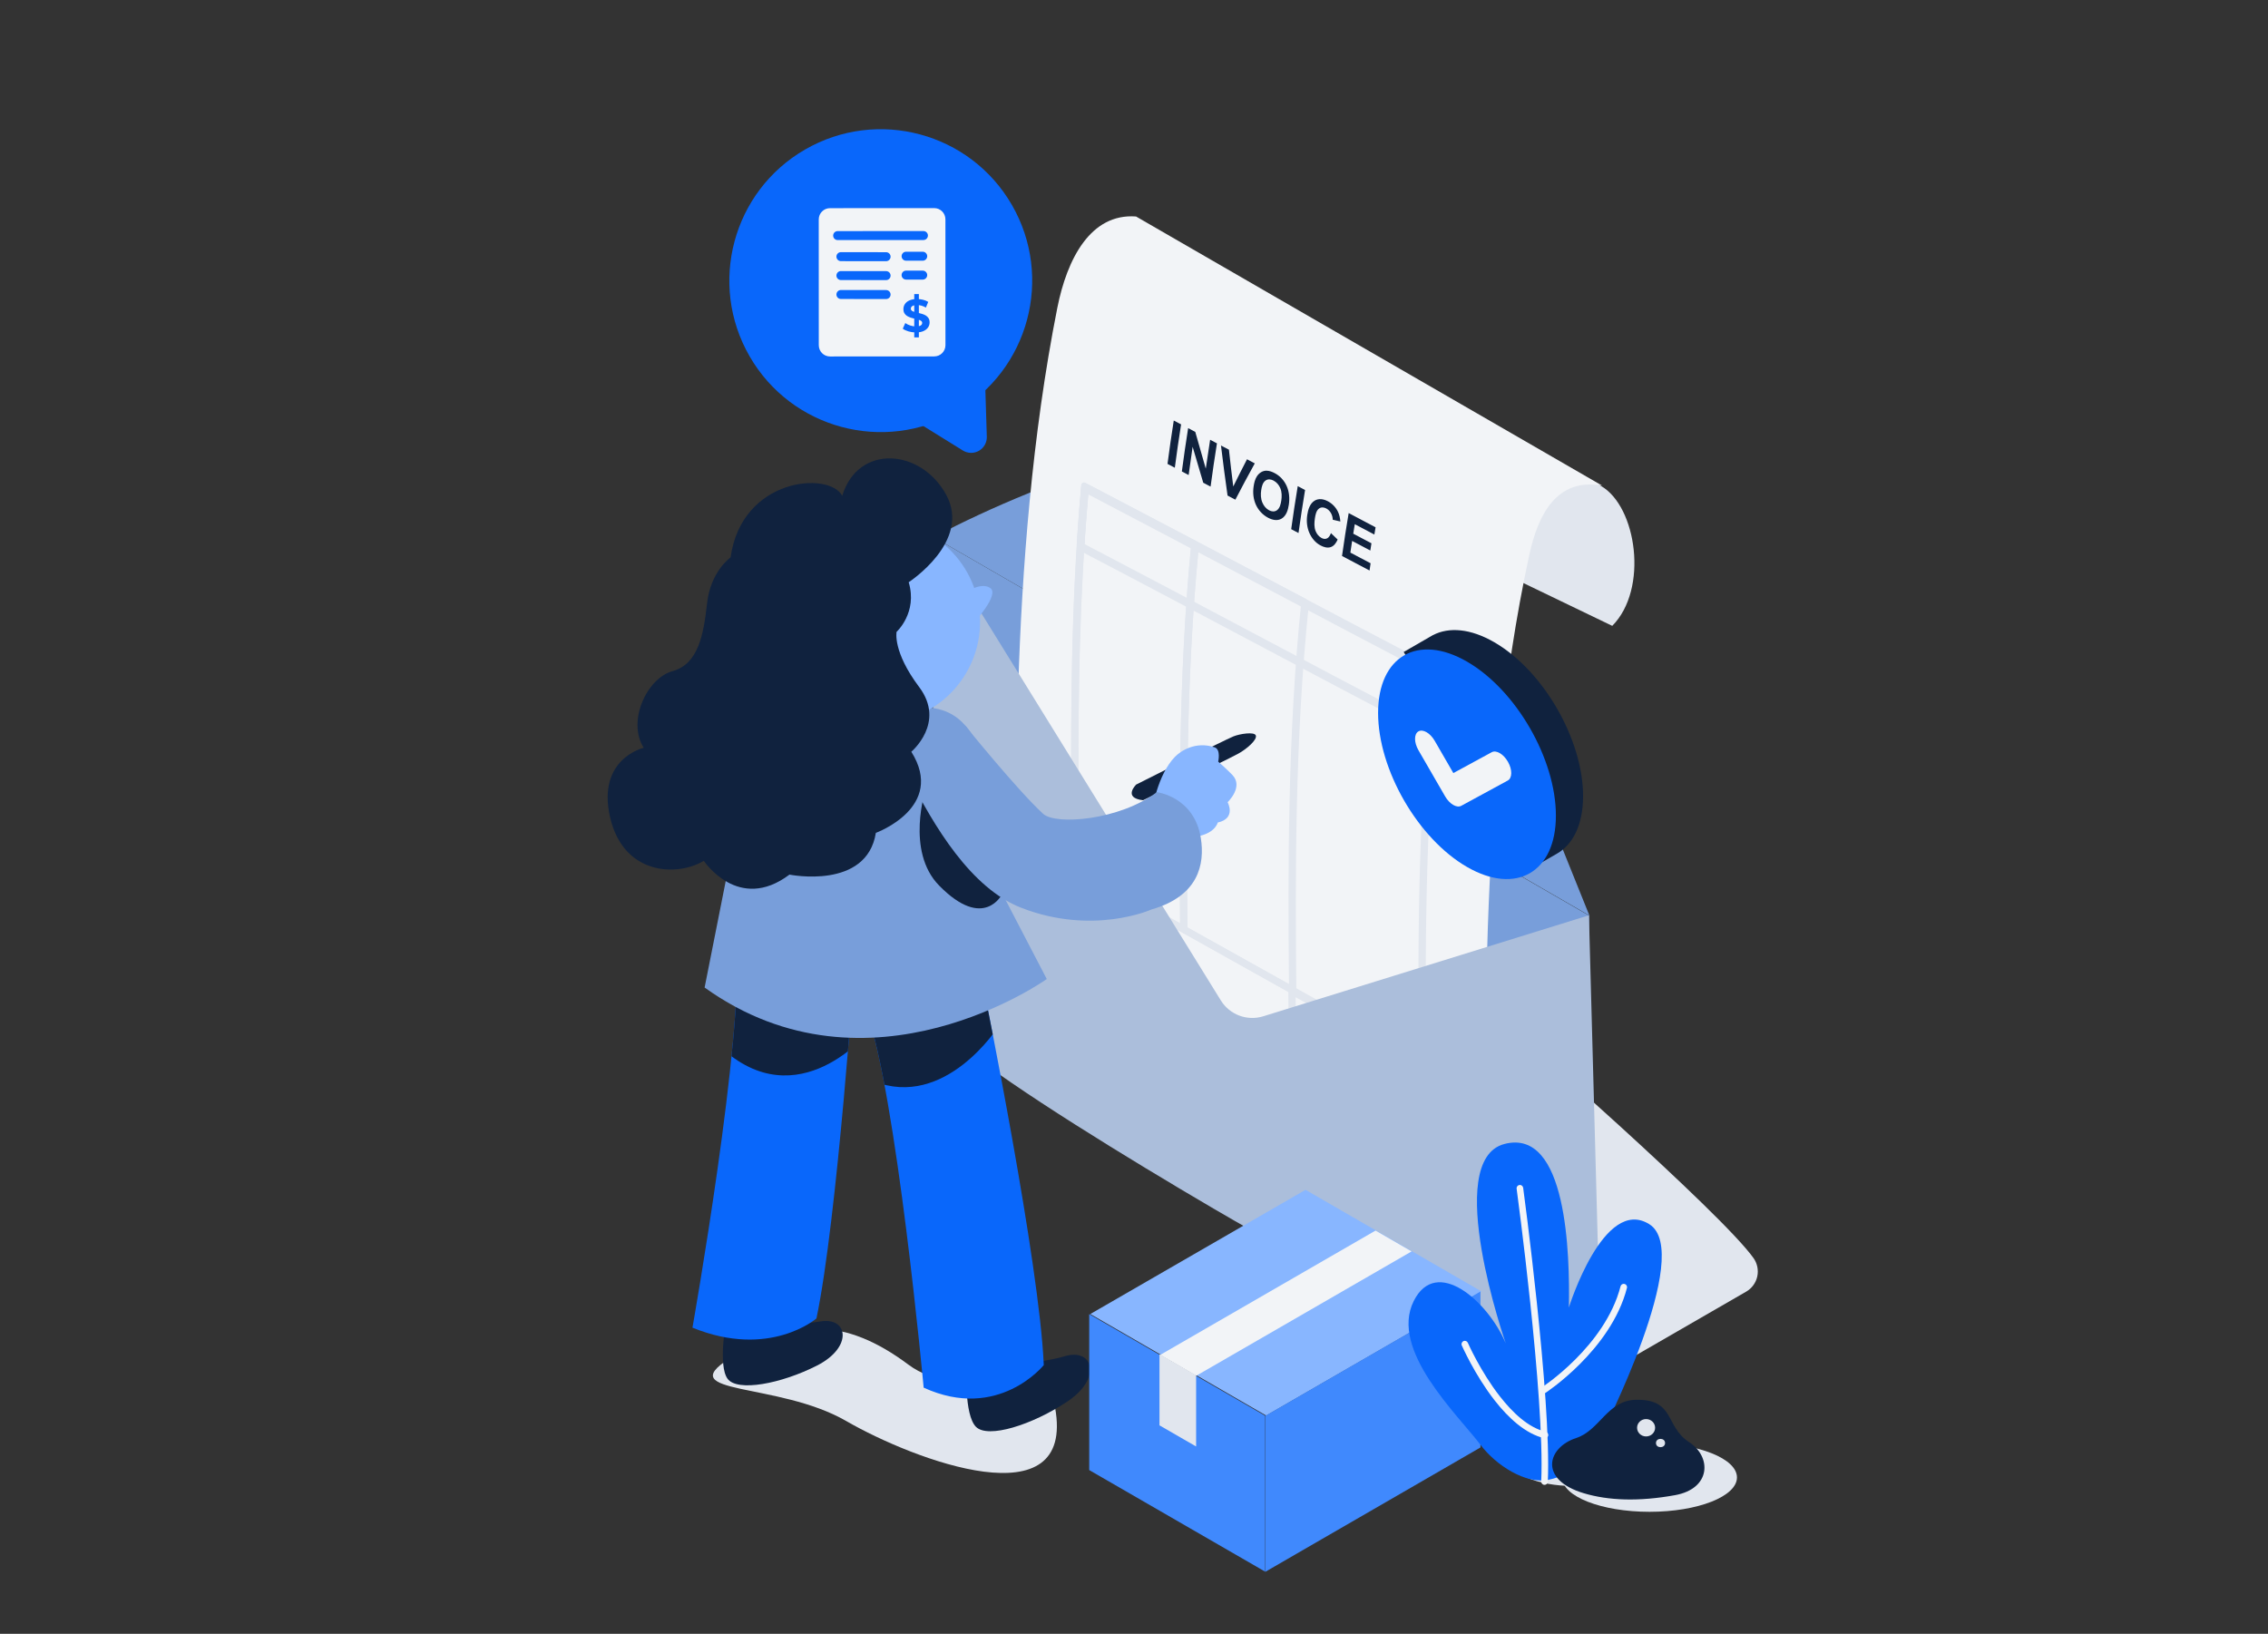 <svg xmlns="http://www.w3.org/2000/svg" fill-rule="evenodd" stroke-linejoin="round" stroke-miterlimit="2" clip-rule="evenodd" viewBox="0 0 3000 2161" id="Womancheckinginvoice"><rect x="0" y="0" width="3000" height="2161" fill="#333333" stroke="none"/><g transform="matrix(2 0 0 2 -19200 .8)" fill="#000000" class="color000000 svgShape"><rect width="1500" height="1080" x="9600" fill="none"></rect><g transform="translate(-492.062 21.368) scale(1.045)" fill="#000000" class="color000000 svgShape"><path fill="#e1e6ee" d="M-2881.67,3521.07L-3015.18,3521.07L-3015.18,3670.4L-2934.29,3670.4C-2931.59,3670.4 -2928.36,3669.21 -2925.39,3667.13C-2922.42,3665.05 -2919.99,3662.26 -2918.69,3659.46C-2907.5,3635.29 -2881.67,3521.07 -2881.67,3521.07Z" transform="matrix(1.327 -.766 1.469 .848 9264.62 -4563.6)" class="colore1e3ee svgShape"></path><g transform="translate(7841.09 -202.31) scale(1.083)" fill="#000000" class="color000000 svgShape"><rect width="60.225" height="86.925" x="1081.74" y="2413.54" fill="#789eda" transform="matrix(6.362 3.673 0 2.241 -4659.39 -8900.61)" class="color7887da svgShape"></rect><path fill="#789eda" d="M984.146,2342.84C996.099,2340.68 1008.55,2339.37 1014.08,2341.39C1079.94,2365.39 1112.43,2383.36 1171.27,2413.54L687.423,2413.54C774.097,2387.69 888.457,2360.19 984.146,2342.84Z" transform="matrix(.792 .457 0 2.935 1678.38 -6916.44)" class="color7887da svgShape"></path><g transform="translate(117.609 49.565) scale(.951)" fill="#000000" class="color000000 svgShape"><path fill="#e1e6ee" d="M2727.03,279.563C2754.15,295.171 2763.41,358.122 2735.55,386.181L2613.13,327.207C2613.13,327.207 2604.83,282.433 2646.51,271.378C2688.18,260.322 2699.9,263.954 2727.03,279.563Z" transform="translate(425.806 197.387) scale(.806)" class="colore1e3ee svgShape"></path><path fill="#f2f4f7" d="M2921.34,-932.769L2590.65,-932.769C2560.64,-921.249 2549.68,-891.314 2548.09,-863.706C2539.81,-720.286 2573.8,-582.414 2587.27,-511.159L2917.96,-511.159C2903.28,-607.56 2869.56,-735.011 2880.49,-876.292C2882.29,-899.504 2890.83,-923.531 2921.34,-932.769Z" transform="matrix(.866 .5 -.167 1.121 -61.234 7.424)" class="colorf2f3f7 svgShape"></path><path fill="#e1e6ee" d="M956.55,3185.06C944.344,3298.6 943.384,3412.98 944.672,3527.05C944.693,3528.88 943.315,3529.91 941.647,3528.98C843.371,3473.75 747.006,3415.21 648.694,3360.05C646.938,3359.07 645.619,3356.85 645.608,3354.83C644.97,3242.9 644.116,3130.83 653.819,3019.2C653.98,3017.35 655.472,3016.01 657.281,3016.99C756.307,3070.85 854.835,3125.62 953.852,3179.5C955.721,3180.51 956.772,3183 956.55,3185.06ZM949.906,3185.54C853.017,3132.82 756.614,3079.21 659.716,3026.5C650.404,3135.68 651.079,3245.29 651.721,3354.76C747.923,3408.76 842.329,3465.89 938.496,3519.95C937.287,3408.41 938.278,3296.59 949.906,3185.54Z" transform="matrix(.729 0 0 .7 1827.7 -1691.08)" class="colore1e3ee svgShape"></path><path fill="#e1e6ee" d="M934.172,4155.04C934.65,4263.04 935.241,4371.05 935.868,4479.06C935.892,4483.14 935.819,4487.7 934.21,4491.53C933.999,4492.03 933.75,4492.52 933.433,4492.97C933.223,4493.26 932.98,4493.54 932.694,4493.76C930.806,4495.24 928.818,4492.94 927.823,4491.5C828.461,4347.83 731.316,4202.63 634.635,4057.15C632.164,4053.43 630.755,4048.96 629.596,4044.68C627.501,4036.96 626.317,4028.88 626.286,4020.87C625.876,3914.65 625.432,3808.43 625.043,3702.2C625.028,3698.19 625.126,3693.77 626.627,3689.98C626.85,3689.42 627.116,3688.87 627.463,3688.37C627.674,3688.07 627.916,3687.78 628.204,3687.55C630.147,3685.99 632.198,3688.46 633.195,3689.94C729.819,3833.41 826.863,3976.61 925.886,4118.44C928.396,4122.04 929.756,4126.5 930.88,4130.69C932.999,4138.59 934.136,4146.85 934.172,4155.04ZM917.925,4156.42C824.516,4022.24 732.857,3886.85 641.618,3751.19C641.852,3812.89 642.104,3874.6 642.356,3936.31C642.439,3956.68 642.522,3977.05 642.604,3997.42C642.621,4001.48 642.637,4005.54 642.654,4009.6C642.67,4013.66 644.109,4017.97 642.703,4021.78C733.985,4158.84 825.719,4295.62 919.355,4431.09C918.835,4339.54 918.342,4247.98 917.925,4156.42Z" transform="matrix(.273 0 0 .103 2260.94 350.459)" class="colore1e3ee svgShape"></path><path fill="#e1e6ee" d="M935.696,3073.26C918.288,3131.13 909.552,3191.19 906.095,3251.43C903.052,3304.45 904.023,3357.56 905.257,3410.62C905.282,3411.74 903.934,3412.24 903.051,3412.47C900.607,3413.09 897.9,3412.82 895.452,3412.37C797.995,3394.68 700.508,3377.15 602.947,3360.05C600.233,3359.58 597.393,3358.78 595.058,3357.27C594.25,3356.75 593.09,3355.91 593.07,3354.83C592.078,3300.41 590.652,3245.95 593.313,3191.55C596.156,3133.4 603.724,3075.37 619.35,3019.2C619.663,3018.08 620.977,3017.51 621.987,3017.2C624.673,3016.38 627.692,3016.53 630.429,3016.99C729.262,3033.79 828.076,3050.7 926.883,3067.65C929.438,3068.09 932.217,3068.86 934.292,3070.49C935.099,3071.12 936.032,3072.14 935.696,3073.26ZM914.555,3073.72C822.454,3057.92 730.347,3042.16 638.222,3026.5C626.452,3069.62 619.332,3113.88 615.496,3158.38C612.003,3198.91 611.207,3239.62 611.465,3280.28C611.589,3299.87 611.955,3319.46 612.333,3339.04C612.401,3342.54 612.469,3346.04 612.536,3349.54C612.569,3351.28 610.938,3354.37 612.635,3354.76C703.609,3370.72 794.52,3387.03 885.405,3403.49C884.208,3350.7 883.326,3297.86 886.456,3245.12C889.892,3187.21 898.243,3129.48 914.555,3073.72Z" transform="matrix(.228 0 0 .7 2163.25 -1691.08)" class="colore1e3ee svgShape"></path><path fill="#e1e6ee" d="M950.898,3124.22C932.425,3182.15 922.709,3242.47 918.643,3303.05C915.044,3356.66 915.783,3410.43 917.414,3464.1C917.448,3465.22 916.117,3465.74 915.225,3465.98C912.787,3466.62 910.076,3466.34 907.631,3465.89C809.739,3448.07 711.866,3430.14 613.963,3412.37C611.223,3411.87 608.361,3411.05 606.008,3409.51C605.191,3408.98 604.021,3408.13 603.996,3407.04C602.787,3354.02 601.798,3300.94 604.802,3247.96C608.215,3187.74 616.883,3127.7 634.217,3069.83C634.554,3068.7 635.885,3068.15 636.905,3067.84C639.611,3067.02 642.641,3067.18 645.393,3067.65C744.316,3084.62 843.232,3101.63 942.152,3118.62C944.698,3119.06 947.475,3119.82 949.536,3121.46C950.339,3122.1 951.253,3123.11 950.898,3124.22ZM929.684,3124.68C837.472,3108.84 745.264,3092.97 653.05,3077.15C636.667,3132.91 628.251,3190.65 624.772,3248.59C621.603,3301.36 622.466,3354.25 623.685,3407.07C714.975,3423.62 806.241,3440.3 897.522,3456.9C895.96,3403.51 895.328,3350.03 899.024,3296.71C903.06,3238.47 912.349,3180.5 929.684,3124.68Z" transform="matrix(.228 0 0 .7 2227.37 -1691.08)" class="colore1e3ee svgShape"></path><path fill="#e1e6ee" d="M956.55,3711.06C954.72,3826.85 953.148,3942.65 951.799,4058.46C951.746,4062.95 951.656,4067.51 950.999,4071.96C950.85,4072.97 950.693,4074.03 950.308,4074.99C950.203,4075.25 950.023,4075.71 949.695,4075.76C949.42,4075.79 949.219,4075.48 949.099,4075.28C948.755,4074.7 948.566,4074.01 948.39,4073.36C848.948,3705.61 752.421,3337.07 652.922,2969.32C651.647,2964.61 651.29,2959.6 650.894,2954.76C650.262,2947.03 649.981,2939.25 650.05,2931.49C651.088,2815.15 652.333,2698.81 653.819,2582.47C653.877,2577.94 653.974,2573.34 654.643,2568.85C654.796,2567.83 654.956,2566.76 655.346,2565.8C655.453,2565.53 655.635,2565.07 655.967,2565.02C656.244,2564.97 656.447,2565.28 656.568,2565.49C656.915,2566.08 657.105,2566.76 657.281,2567.41C756.825,2935.82 854.346,3304.77 953.852,3673.19C955.128,3677.91 955.465,3682.94 955.839,3687.79C956.435,3695.53 956.673,3703.3 956.55,3711.06ZM949.906,3714.33C852.53,3353.76 757.13,2992.66 659.716,2632.1C658.479,2730.75 657.415,2829.41 656.501,2928.06C753.873,3288.16 848.576,3648.98 945.897,4009.1C947.065,3910.84 948.394,3812.58 949.906,3714.33Z" transform="matrix(.729 0 0 .103 1827.7 156.74)" class="colore1e3ee svgShape"></path><g transform="translate(1346.59 -3320.22) scale(1.225)" fill="#000000" class="color000000 svgShape"><path fill="#10223e" fill-rule="nonzero" d="M825.119 3044.36C826.071 3037.09 827.115 3029.84 828.26 3022.61 829.485 3023.26 830.711 3023.9 831.936 3024.55 830.788 3031.78 829.741 3039.03 828.787 3046.29 827.564 3045.64 826.342 3045 825.119 3044.36zM832.318 3048.15C833.275 3040.89 834.325 3033.65 835.475 3026.42 836.668 3027.05 837.86 3027.68 839.052 3028.32 840.767 3034.47 842.521 3040.61 844.313 3046.74 845 3041.91 845.73 3037.08 846.504 3032.26 847.643 3032.86 848.781 3033.46 849.92 3034.06 848.758 3041.28 847.697 3048.51 846.728 3055.75 845.501 3055.1 844.275 3054.46 843.048 3053.81 841.237 3047.81 839.461 3041.8 837.722 3035.78 837.015 3040.5 836.35 3045.22 835.725 3049.95 834.589 3049.35 833.453 3048.75 832.318 3048.15zM855.242 3060.24C854.052 3051.89 852.95 3043.52 851.944 3035.14 853.273 3035.84 854.602 3036.54 855.931 3037.24 856.603 3043.41 857.328 3049.56 858.103 3055.71 860.354 3051.13 862.652 3046.57 864.999 3042.04 866.299 3042.73 867.599 3043.42 868.899 3044.11 865.566 3050.13 862.321 3056.2 859.158 3062.31 857.852 3061.62 856.547 3060.93 855.242 3060.24zM868.317 3055.65C868.58 3053.89 869.008 3052.05 869.997 3050.54 870.556 3049.7 871.287 3048.98 872.162 3048.47 872.973 3048.01 873.891 3047.74 874.831 3047.77 876.262 3047.81 877.646 3048.33 878.897 3049 881.551 3050.4 883.606 3052.64 884.852 3055.36 886.213 3058.34 886.462 3061.66 885.976 3064.87 885.59 3067.42 884.738 3070.38 882.385 3071.8 880.222 3073.1 877.681 3072.49 875.578 3071.38 872.915 3069.97 870.821 3067.75 869.539 3065.03 868.162 3062.1 867.842 3058.83 868.317 3055.65zM872.123 3057.5C871.807 3059.62 871.869 3061.85 872.734 3063.83 873.426 3065.42 874.534 3066.82 876.085 3067.64 877.322 3068.29 878.746 3068.48 879.955 3067.66 881.479 3066.62 881.939 3064.45 882.195 3062.76 882.509 3060.68 882.515 3058.46 881.681 3056.5 881.004 3054.9 879.868 3053.56 878.327 3052.74 877.077 3052.08 875.61 3051.83 874.371 3052.66 872.844 3053.67 872.376 3055.82 872.123 3057.5zM887.167 3077.1C888.165 3069.89 889.257 3062.69 890.45 3055.51 891.675 3056.16 892.901 3056.81 894.126 3057.46 892.931 3064.64 891.836 3071.83 890.836 3079.04 889.613 3078.39 888.39 3077.75 887.167 3077.1zM907.109 3079.09C908.228 3080.16 909.348 3081.23 910.468 3082.31 909.778 3083.89 908.709 3085.54 906.982 3086.11 905.273 3086.68 903.44 3086.09 901.913 3085.28 899.406 3083.96 897.55 3081.76 896.378 3079.2 895.049 3076.3 894.754 3073.07 895.232 3069.94 895.629 3067.33 896.501 3064.28 898.899 3062.82 901.014 3061.52 903.482 3062.01 905.566 3063.11 907.762 3064.27 909.503 3066.09 910.603 3068.31 911.365 3069.85 911.698 3071.56 911.817 3073.26 910.55 3072.96 909.283 3072.66 908.016 3072.37 907.98 3071.19 907.681 3070.03 907.094 3069.01 906.542 3068.05 905.747 3067.24 904.763 3066.72 903.625 3066.12 902.31 3065.95 901.2 3066.71 899.718 3067.72 899.316 3069.98 899.065 3071.61 898.741 3073.73 898.6 3076.08 899.433 3078.1 900.027 3079.54 901.011 3080.8 902.405 3081.54 903.236 3081.97 904.198 3082.16 905.082 3081.76 906.134 3081.29 906.718 3080.11 907.109 3079.09zM912.658 3090.56C913.676 3083.37 914.786 3076.19 915.999 3069.03 920.499 3071.41 924.999 3073.79 929.499 3076.17 929.292 3077.38 929.088 3078.59 928.887 3079.8 925.613 3078.07 922.34 3076.34 919.067 3074.61 918.805 3076.19 918.548 3077.78 918.296 3079.37 921.34 3080.98 924.384 3082.59 927.428 3084.19 927.236 3085.4 927.046 3086.61 926.858 3087.82 923.815 3086.21 920.772 3084.6 917.73 3083 917.429 3084.95 917.136 3086.9 916.85 3088.86 920.233 3090.64 923.617 3092.43 927.001 3094.21 926.822 3095.42 926.646 3096.63 926.473 3097.84 921.868 3095.41 917.263 3092.98 912.658 3090.56z" class="color10243e svgShape"></path></g></g><path fill="#abbedb" d="M539.809,3098.58C539.809,3098.58 703.207,3362.75 747.435,3434.25C753.868,3444.65 766.52,3449.39 778.2,3445.76C838.309,3427.12 1014.33,3372.54 1014.33,3372.54C1014.34,3373.05 1022.71,3682.8 1022.71,3682.8C1022.71,3702.59 997.286,3715.45 986.814,3711.37C941.567,3693.74 820.617,3631.13 742.225,3585.23C680.743,3549.24 595.564,3496.99 561.596,3468.89C546.699,3456.57 538.414,3436.42 538.414,3416.62L539.055,3106.6C539.055,3103.69 539.316,3101.01 539.809,3098.58Z" transform="translate(1788.19 -2015.85) scale(.806)" class="colorabb3db svgShape"></path></g><g transform="translate(9494.23 -269.615) scale(1.427)" fill="#000000" class="color000000 svgShape"><g transform="translate(-169.25 -2.377) scale(.978)" fill="#000000" class="color000000 svgShape"><path fill="#e1e6ee" d="M-571.141,1064.45C-525.753,1062.68 -507.043,1075.53 -513.537,1113.28C-518.51,1142.19 -469.011,1151.64 -488.834,1170.1C-549.18,1226.31 -568.147,1157.31 -568.147,1122.32C-568.147,1087.33 -612.437,1066.06 -571.141,1064.45Z" transform="matrix(.664 -.383 .881 .508 62.216 37.297)" class="colore1e3ee svgShape"></path><path fill="#10223e" d="M736.698,792.702C736.698,792.702 770.343,791.121 784.212,786.797C798.081,782.472 802.68,797.544 785.638,809.198C768.596,820.852 747.003,827.8 741.229,821.767C735.455,815.735 736.698,792.702 736.698,792.702Z" transform="matrix(.935 0 0 .914 39.548 76.576)" class="color10243e svgShape"></path><g transform="translate(1.803 24.372)" fill="#000000" class="color000000 svgShape"><path fill="#0967fb" d="M734.631,606.133C734.631,606.133 759.675,729.247 761.565,775.326C761.565,775.326 740.975,801.029 707.097,785.557C707.097,785.557 694.729,651.511 680.982,614.273C680.982,614.273 698.619,595.352 734.631,606.133Z" class="color4b61dc svgShape"></path><clipPath id="a"><path d="M734.631,606.133C734.631,606.133 759.675,729.247 761.565,775.326C761.565,775.326 740.975,801.029 707.097,785.557C707.097,785.557 694.729,651.511 680.982,614.273C680.982,614.273 698.619,595.352 734.631,606.133Z" fill="#000000" class="color000000 svgShape"></path></clipPath><g clip-path="url(#a)" fill="#000000" class="color000000 svgShape"><path fill="#10223e" d="M740.096,629.336L742.722,646.246C742.722,646.246 718.723,684.02 686.1,670.931L682.786,649.636L740.096,629.336Z" transform="translate(-1.803 -24.372)" class="color10243e svgShape"></path></g></g></g><g transform="rotate(14.561 677.35 -278.978) scale(.978)" fill="#000000" class="color000000 svgShape"><path fill="#10223e" d="M736.698,792.702C736.698,792.702 770.343,791.121 784.212,786.797C798.081,782.472 802.68,797.544 785.638,809.198C768.596,820.852 747.003,827.8 741.229,821.767C735.455,815.735 736.698,792.702 736.698,792.702Z" transform="rotate(-7.243 1475.532 236.879) scale(.89)" class="color10243e svgShape"></path><g transform="translate(1.803 24.372)" fill="#000000" class="color000000 svgShape"><path fill="#0967fb" d="M734.631,606.133C734.631,606.133 756.723,723.535 758.855,769.276C758.855,769.276 742.938,792.467 705.489,787.466C705.489,787.466 694.729,651.511 680.982,614.273C680.982,614.273 698.619,595.352 734.631,606.133Z" class="color4b61dc svgShape"></path><clipPath id="b"><path d="M734.631,606.133C734.631,606.133 756.723,723.535 758.855,769.276C758.855,769.276 742.938,792.467 705.489,787.466C705.489,787.466 694.729,651.511 680.982,614.273C680.982,614.273 698.619,595.352 734.631,606.133Z" fill="#000000" class="color000000 svgShape"></path></clipPath><g clip-path="url(#b)" fill="#000000" class="color000000 svgShape"><path fill="#10223e" d="M743.106,647.163L750.057,663.377C750.057,663.377 727.369,711.027 683.138,682.84L682.786,649.636L743.106,647.163Z" transform="translate(-1.803 -24.372)" class="color10243e svgShape"></path></g></g></g><path fill="#789eda" d="M693.584,496.165C707.105,505.453 707.503,524.39 707.619,543.332C707.71,558.206 695.072,585.398 695.072,585.398L707.072,643.897C707.072,643.897 601.273,681.601 536.374,599.787L564.548,544.804L589.13,466.608C589.13,466.608 676.039,484.115 693.584,496.165Z" transform="rotate(-15.912 787.356 689.262) scale(.861)" class="color7887da svgShape"></path><g transform="rotate(15.876 592.135 475.75)" fill="#000000" class="color000000 svgShape"><path fill="#10223e" d="M2702.31,562.67C2702.31,562.67 2681.77,601.212 2678.26,608.693C2676.39,612.68 2674.73,619.656 2676.69,620.869C2678.41,621.932 2683.45,616.839 2685.18,614.039C2687.69,609.986 2709.56,566.856 2709.56,566.856C2709.56,566.856 2711.12,557.621 2702.31,562.67Z" transform="rotate(-159.547 1543.736 678.586) scale(.907)" class="color10243e svgShape"></path><path fill="#88b6ff" d="M824.522,573.568C824.522,573.568 808.385,572.911 803.05,559.667C803.05,559.667 805.525,541.764 814.434,532.422C817.357,529.357 824.996,524.123 834.824,527.304C838.167,528.386 836.743,534.666 836.743,534.666C836.743,534.666 840.721,538.014 844.093,541.416C850.129,547.505 841.811,555.505 841.811,555.505C841.811,555.505 846.528,563.786 836.829,566.027C836.829,566.027 835.54,572.233 824.522,573.568Z" transform="rotate(-15.287 815.293 693.792) scale(.861)" class="color88daff svgShape"></path><path fill="#10223e" d="M775.296,568.868C775.296,568.868 756.371,562.73 748.445,558.944C742.082,555.904 730.574,549.711 726.153,545.683C726.153,545.683 733.199,578.264 752.284,583.353C777.615,590.106 775.296,568.868 775.296,568.868Z" transform="matrix(1.048 .338 -.264 .82 -76.159 -152.289)" class="color10243e svgShape"></path><path fill="#789eda" d="M555.223,522.837C555.223,522.837 591.787,523.594 607.073,521.614C614.689,520.627 631.104,497.418 632.228,476.87C632.228,476.87 644.389,465.446 660.364,475.064C670.447,481.134 679.398,492.429 670.457,512.274C670.457,512.274 662.727,539.487 632.691,555.887C611.782,567.304 580.334,562.339 554.981,556.241C554.981,556.241 542.576,537.252 555.223,522.837Z" transform="rotate(34.001 575.143 507.805)" class="color7887da svgShape"></path></g><g transform="rotate(-9.169 556.754 714.627)" fill="#000000" class="color000000 svgShape"><circle cx="542.636" cy="465.485" r="45.128" fill="#88b6ff" transform="translate(7.65 -17.564) scale(.994)" class="color88daff svgShape"></circle><path fill="#88b6ff" d="M779.395,423.19C779.395,423.19 790.293,417.298 795.504,422.034C800.715,426.77 782.333,440.987 782.333,440.987L779.395,423.19Z" transform="translate(-12.034 114.412) scale(.767)" class="color88daff svgShape"></path><path fill="#10223e" d="M504.311,430.453C504.311,430.453 494.596,435.101 490.798,448.802C487,462.503 482.597,474.879 470.846,476.147C459.094,477.415 447.309,494.953 452.832,507.667C452.832,507.667 431.48,509.052 433.18,535.61C434.88,562.167 458.539,566.525 471.146,561.393C471.146,561.393 482.584,586.726 507.678,573.487C507.678,573.487 540.378,585.777 548.454,561.317C548.454,561.317 581.069,555.081 569.71,528.304C569.71,528.304 586.94,518.056 577.724,500.542C568.509,483.028 571.741,474.765 571.741,474.765C571.741,474.765 582.382,467.847 580.542,453.899C580.542,453.899 610.945,440.503 603.154,418.315C595.362,396.127 568.123,389.755 557.558,411.353C553.526,399.624 514.802,396.321 504.311,430.453Z" transform="translate(-17.674 -24.023)" class="color10243e svgShape"></path></g></g><g transform="translate(9791.92 -7.449) scale(.943)" fill="#000000" class="color000000 svgShape"><rect width="183.983" height="76.747" x="-569.548" y="1136.04" fill="#88b6ff" transform="matrix(.785 -.453 1.538 .888 -710.925 -399.168)" class="color88daff svgShape"></rect><rect width="167.991" height="63.273" x="814.884" y="1165.91" fill="#4089fd" transform="matrix(.86 -.497 0 1.654 5.763 -587.386)" class="color40c3fd svgShape"></rect><rect width="135.14" height="90.61" x="679.744" y="457.128" fill="#4089fd" transform="matrix(.873 .504 0 1.155 -4.954 -2.86)" class="color40c3fd svgShape"></rect><rect width="135.14" height="90.61" x="679.744" y="457.128" fill="#e1e6ee" transform="matrix(.182 .105 0 .527 511.9 582.319)" class="colore1e3ee svgShape"></rect><rect width="27.95" height="28.186" x="-527.846" y="1088.9" fill="#f2f4f7" transform="matrix(5.17 -2.985 .859 .496 2429.72 -1220.64)" class="colorf2f3f7 svgShape"></rect></g><g transform="translate(8940.97 -823.512) scale(1.942)" fill="#000000" class="color000000 svgShape"><ellipse cx="877.721" cy="889.003" fill="#e1e6ee" rx="21.115" ry="9.004" transform="translate(4.004 -.434)" class="colore1e3ee svgShape"></ellipse><ellipse cx="877.721" cy="889.003" fill="#e1e6ee" rx="21.115" ry="9.004" transform="matrix(1.349 0 0 1.244 -277.504 -211.137)" class="colore1e3ee svgShape"></ellipse><g transform="rotate(-11.347 897.93 876.108)" fill="#000000" class="color000000 svgShape"><path fill="#0967fb" d="M838.433,898.119C833.162,887.161 815.313,861.946 826.27,847.845C836.404,834.805 850.049,852.676 852.971,867.264C852.971,867.264 844.283,804.651 865.345,803.464C886.407,802.277 879.17,842.957 875.433,859.855C875.433,859.855 893.722,826.362 906.47,838.374C919.218,850.386 877.53,902.745 877.53,902.745C874.744,907.718 867.016,913.537 857.893,913.593C850.348,913.639 842.025,905.587 838.433,898.119Z" transform="translate(12.374 -23.201)" class="color4b61dc svgShape"></path><path fill="#f2f4f7" d="M878.738,795.336C878.775,794.743 879.287,794.293 879.879,794.331C880.471,794.368 880.921,794.879 880.884,795.471C880.884,795.471 876.527,864.212 869.915,890.957C869.773,891.533 869.19,891.885 868.614,891.743C868.038,891.6 867.686,891.017 867.828,890.441C874.413,863.803 878.738,795.336 878.738,795.336Z" class="colorf2f3f7 svgShape"></path><path fill="#f2f4f7" d="M851.167 841.899C851.041 841.32 851.409 840.747 851.989 840.621 852.569 840.495 853.142 840.863 853.268 841.443 853.268 841.443 855.421 851.349 860.07 860.615 863.096 866.647 867.16 872.44 872.452 874.865 872.992 875.113 873.229 875.751 872.982 876.291 872.735 876.83 872.096 877.067 871.557 876.82 865.866 874.212 861.402 868.065 858.148 861.579 853.376 852.068 851.167 841.899 851.167 841.899zM874.738 862.478C874.186 862.696 873.561 862.426 873.342 861.875 873.123 861.323 873.393 860.698 873.945 860.479 873.945 860.479 896.89 851.407 905.683 833.186 905.941 832.651 906.584 832.427 907.119 832.685 907.653 832.943 907.878 833.586 907.62 834.12 898.498 853.021 874.738 862.478 874.738 862.478z" class="colorf2f3f7 svgShape"></path></g><g transform="translate(3.166 5.108)" fill="#000000" class="color000000 svgShape"><path fill="#10223e" d="M890.496,864.055C903.226,863.912 899.717,872.701 907.727,877.88C915.065,882.625 914.901,892.996 903.139,895.137C891.378,897.278 881.4,896.939 873.266,894.478C858.592,890.037 861.515,879.578 870.899,876.523C878.665,873.996 881.049,864.16 890.496,864.055Z" transform="translate(8.56 .309)" class="color10243e svgShape"></path><ellipse cx="901.391" cy="872.661" fill="#e1e6ee" rx="1.934" ry="1.863" transform="translate(-466.967 -452.088) scale(1.519)" class="colore1e3ee svgShape"></ellipse><ellipse cx="906.34" cy="878.462" fill="#e1e6ee" rx="1.007" ry="1.354" transform="matrix(1.469 0 0 1 -424.468 0)" class="colore1e3ee svgShape"></ellipse></g></g><g transform="rotate(-120 5715.658 -1299.804) scale(2.48)" fill="#000000" class="color000000 svgShape"><path fill="#10223e" d="M951.129,3178.53L947.585,3172.39L963.798,3163.03L963.817,3163.05C972.64,3158.46 984.566,3159.4 997.686,3166.98C1024.83,3182.65 1046.88,3220.83 1046.88,3252.18C1046.88,3267.85 1041.37,3278.86 1032.47,3284L1016.89,3293L1013.22,3286.65C1008.34,3285.71 1003.11,3283.71 997.686,3280.58C981.301,3271.12 991.027,3242.66 982.086,3223.25C976.212,3210.5 948.496,3207.81 948.496,3195.38C948.496,3188.95 949.423,3183.31 951.129,3178.53Z" transform="rotate(120 773.511 1229.587) scale(.461)" class="color10243e svgShape"></path><ellipse cx="-377.844" cy="1079.29" fill="#0967fb" rx="26.198" ry="22.689" transform="rotate(-30 -5.266 88.186) skewX(30)" class="color4b61dc svgShape"></ellipse><path fill="#f2f4f7" d="M957.191,3238.57C954.319,3235.7 954.314,3231.05 957.18,3228.17C960.046,3225.3 964.705,3225.3 967.576,3228.16L979.499,3240.06L1004.03,3216.25C1006.94,3213.43 1011.6,3213.49 1014.43,3216.41C1017.25,3219.32 1017.18,3223.97 1014.27,3226.8L984.548,3255.65C981.667,3258.45 977.076,3258.41 974.235,3255.58L957.191,3238.57Z" transform="scale(-.565 -.326) rotate(-45 -7072.596 3059.81)" class="colorf2f3f7 svgShape"></path></g><g transform="rotate(-30 6158.757 -13621.803) scale(1.309)" fill="#000000" class="color000000 svgShape"><circle cx="2144.31" cy="280.09" r="73.208" fill="#0967fb" transform="translate(-18.874 -21.204)" class="color4b61dc svgShape"></circle><path fill="#0967fb" d="M2121.8,306.453C2123.12,303.438 2125.69,301.556 2128.48,301.556C2131.27,301.556 2133.84,303.438 2135.16,306.453C2144.91,328.716 2161.89,367.49 2161.89,367.49L2095.06,367.49C2095.06,367.49 2112.05,328.716 2121.8,306.453Z" transform="matrix(-1 0 0 -.816 4253.92 599.916)" class="color4b61dc svgShape"></path><g transform="translate(1.751 -1.3)" fill="#000000" class="color000000 svgShape"><path fill="#f2f4f7" d="M625.306,2910.34C625.306,2906.49 621.975,2903.37 617.871,2903.37L548.92,2903.37C544.816,2903.37 541.485,2906.49 541.485,2910.34L541.485,2988.27C541.485,2992.12 544.816,2995.24 548.92,2995.24L617.871,2995.24C621.975,2995.24 625.306,2992.12 625.306,2988.27L625.306,2910.34Z" transform="matrix(.633 .365 -.39 .676 2904.79 -1945.48)" class="colorf2f3f7 svgShape"></path><path fill="#0967fb" fill-rule="nonzero" d="M2044.57,1642.41L2044.57,1619.85L2046.97,1619.85L2046.97,1642.41L2044.57,1642.41ZM2045.43,1639.82C2044.09,1639.82 2042.8,1639.64 2041.57,1639.28C2040.34,1638.92 2039.35,1638.45 2038.59,1637.87L2039.91,1634.94C2040.63,1635.46 2041.49,1635.88 2042.47,1636.2C2043.45,1636.53 2044.45,1636.7 2045.46,1636.7C2046.23,1636.7 2046.85,1636.62 2047.32,1636.47C2047.79,1636.32 2048.14,1636.11 2048.36,1635.83C2048.59,1635.56 2048.7,1635.25 2048.7,1634.9C2048.7,1634.45 2048.52,1634.09 2048.17,1633.83C2047.82,1633.57 2047.35,1633.35 2046.78,1633.18C2046.2,1633.01 2045.57,1632.85 2044.87,1632.7C2044.17,1632.55 2043.48,1632.36 2042.78,1632.14C2042.09,1631.91 2041.45,1631.62 2040.87,1631.27C2040.3,1630.92 2039.83,1630.46 2039.47,1629.88C2039.11,1629.31 2038.93,1628.57 2038.93,1627.67C2038.93,1626.71 2039.19,1625.84 2039.71,1625.05C2040.23,1624.25 2041.01,1623.62 2042.06,1623.15C2043.11,1622.68 2044.43,1622.44 2046.01,1622.44C2047.07,1622.44 2048.11,1622.57 2049.13,1622.81C2050.15,1623.06 2051.06,1623.43 2051.84,1623.93L2050.64,1626.88C2049.86,1626.43 2049.07,1626.1 2048.29,1625.88C2047.51,1625.67 2046.74,1625.56 2045.99,1625.56C2045.23,1625.56 2044.62,1625.65 2044.14,1625.83C2043.66,1626 2043.31,1626.23 2043.11,1626.51C2042.9,1626.79 2042.79,1627.11 2042.79,1627.48C2042.79,1627.91 2042.97,1628.26 2043.32,1628.53C2043.67,1628.79 2044.14,1629 2044.71,1629.16C2045.29,1629.32 2045.93,1629.48 2046.62,1629.64C2047.32,1629.8 2048.01,1629.99 2048.71,1630.19C2049.41,1630.4 2050.04,1630.68 2050.62,1631.03C2051.19,1631.38 2051.66,1631.85 2052.02,1632.42C2052.38,1633 2052.56,1633.73 2052.56,1634.61C2052.56,1635.55 2052.3,1636.42 2051.77,1637.2C2051.24,1637.99 2050.45,1638.62 2049.41,1639.1C2048.36,1639.58 2047.03,1639.82 2045.43,1639.82Z" transform="rotate(30 4313.923 1327.993) scale(.929)" class="color4b61dc svgShape"></path><path fill="#0967fb" d="M611.923,2929.51C611.923,2927.03 610.736,2925.02 609.274,2925.02L558.745,2925.02C557.283,2925.02 556.096,2927.03 556.096,2929.51C556.096,2931.99 557.283,2934 558.745,2934L609.274,2934C610.736,2934 611.923,2931.99 611.923,2929.51Z" transform="matrix(.711 .41 -.242 .419 2428.2 -1225.66)" class="color4b61dc svgShape"></path><path fill="#0967fb" d="M611.923,2929.51C611.923,2927.03 609.847,2925.02 607.29,2925.02L560.729,2925.02C558.172,2925.02 556.096,2927.03 556.096,2929.51C556.096,2931.99 558.172,2934 560.729,2934L607.29,2934C609.847,2934 611.923,2931.99 611.923,2929.51Z" transform="matrix(.406 .235 -.242 .419 2594.09 -1118.74)" class="color4b61dc svgShape"></path><path fill="#0967fb" d="M611.923,2929.51C611.923,2927.03 609.847,2925.02 607.29,2925.02L560.729,2925.02C558.172,2925.02 556.096,2927.03 556.096,2929.51C556.096,2931.99 558.172,2934 560.729,2934L607.29,2934C609.847,2934 611.923,2931.99 611.923,2929.51Z" transform="matrix(.406 .235 -.242 .419 2589.52 -1110.82)" class="color4b61dc svgShape"></path><path fill="#0967fb" d="M611.923,2929.51C611.923,2927.03 609.847,2925.02 607.29,2925.02L560.729,2925.02C558.172,2925.02 556.096,2927.03 556.096,2929.51C556.096,2931.99 558.172,2934 560.729,2934L607.29,2934C609.847,2934 611.923,2931.99 611.923,2929.51Z" transform="matrix(.406 .235 -.242 .419 2584.94 -1102.89)" class="color4b61dc svgShape"></path><path fill="#0967fb" d="M611.923,2929.51C611.923,2927.03 607.539,2925.02 602.138,2925.02L565.882,2925.02C560.481,2925.02 556.096,2927.03 556.096,2929.51C556.096,2931.99 560.481,2934 565.882,2934L602.138,2934C607.539,2934 611.923,2931.99 611.923,2929.51Z" transform="matrix(.192 .111 -.242 .419 2740.49 -1034.21)" class="color4b61dc svgShape"></path><path fill="#0967fb" d="M611.923,2929.51C611.923,2927.03 607.539,2925.02 602.138,2925.02L565.882,2925.02C560.481,2925.02 556.096,2927.03 556.096,2929.51C556.096,2931.99 560.481,2934 565.882,2934L602.138,2934C607.539,2934 611.923,2931.99 611.923,2929.51Z" transform="matrix(.192 .111 -.242 .419 2735.92 -1026.3)" class="color4b61dc svgShape"></path></g></g></g></g></svg>